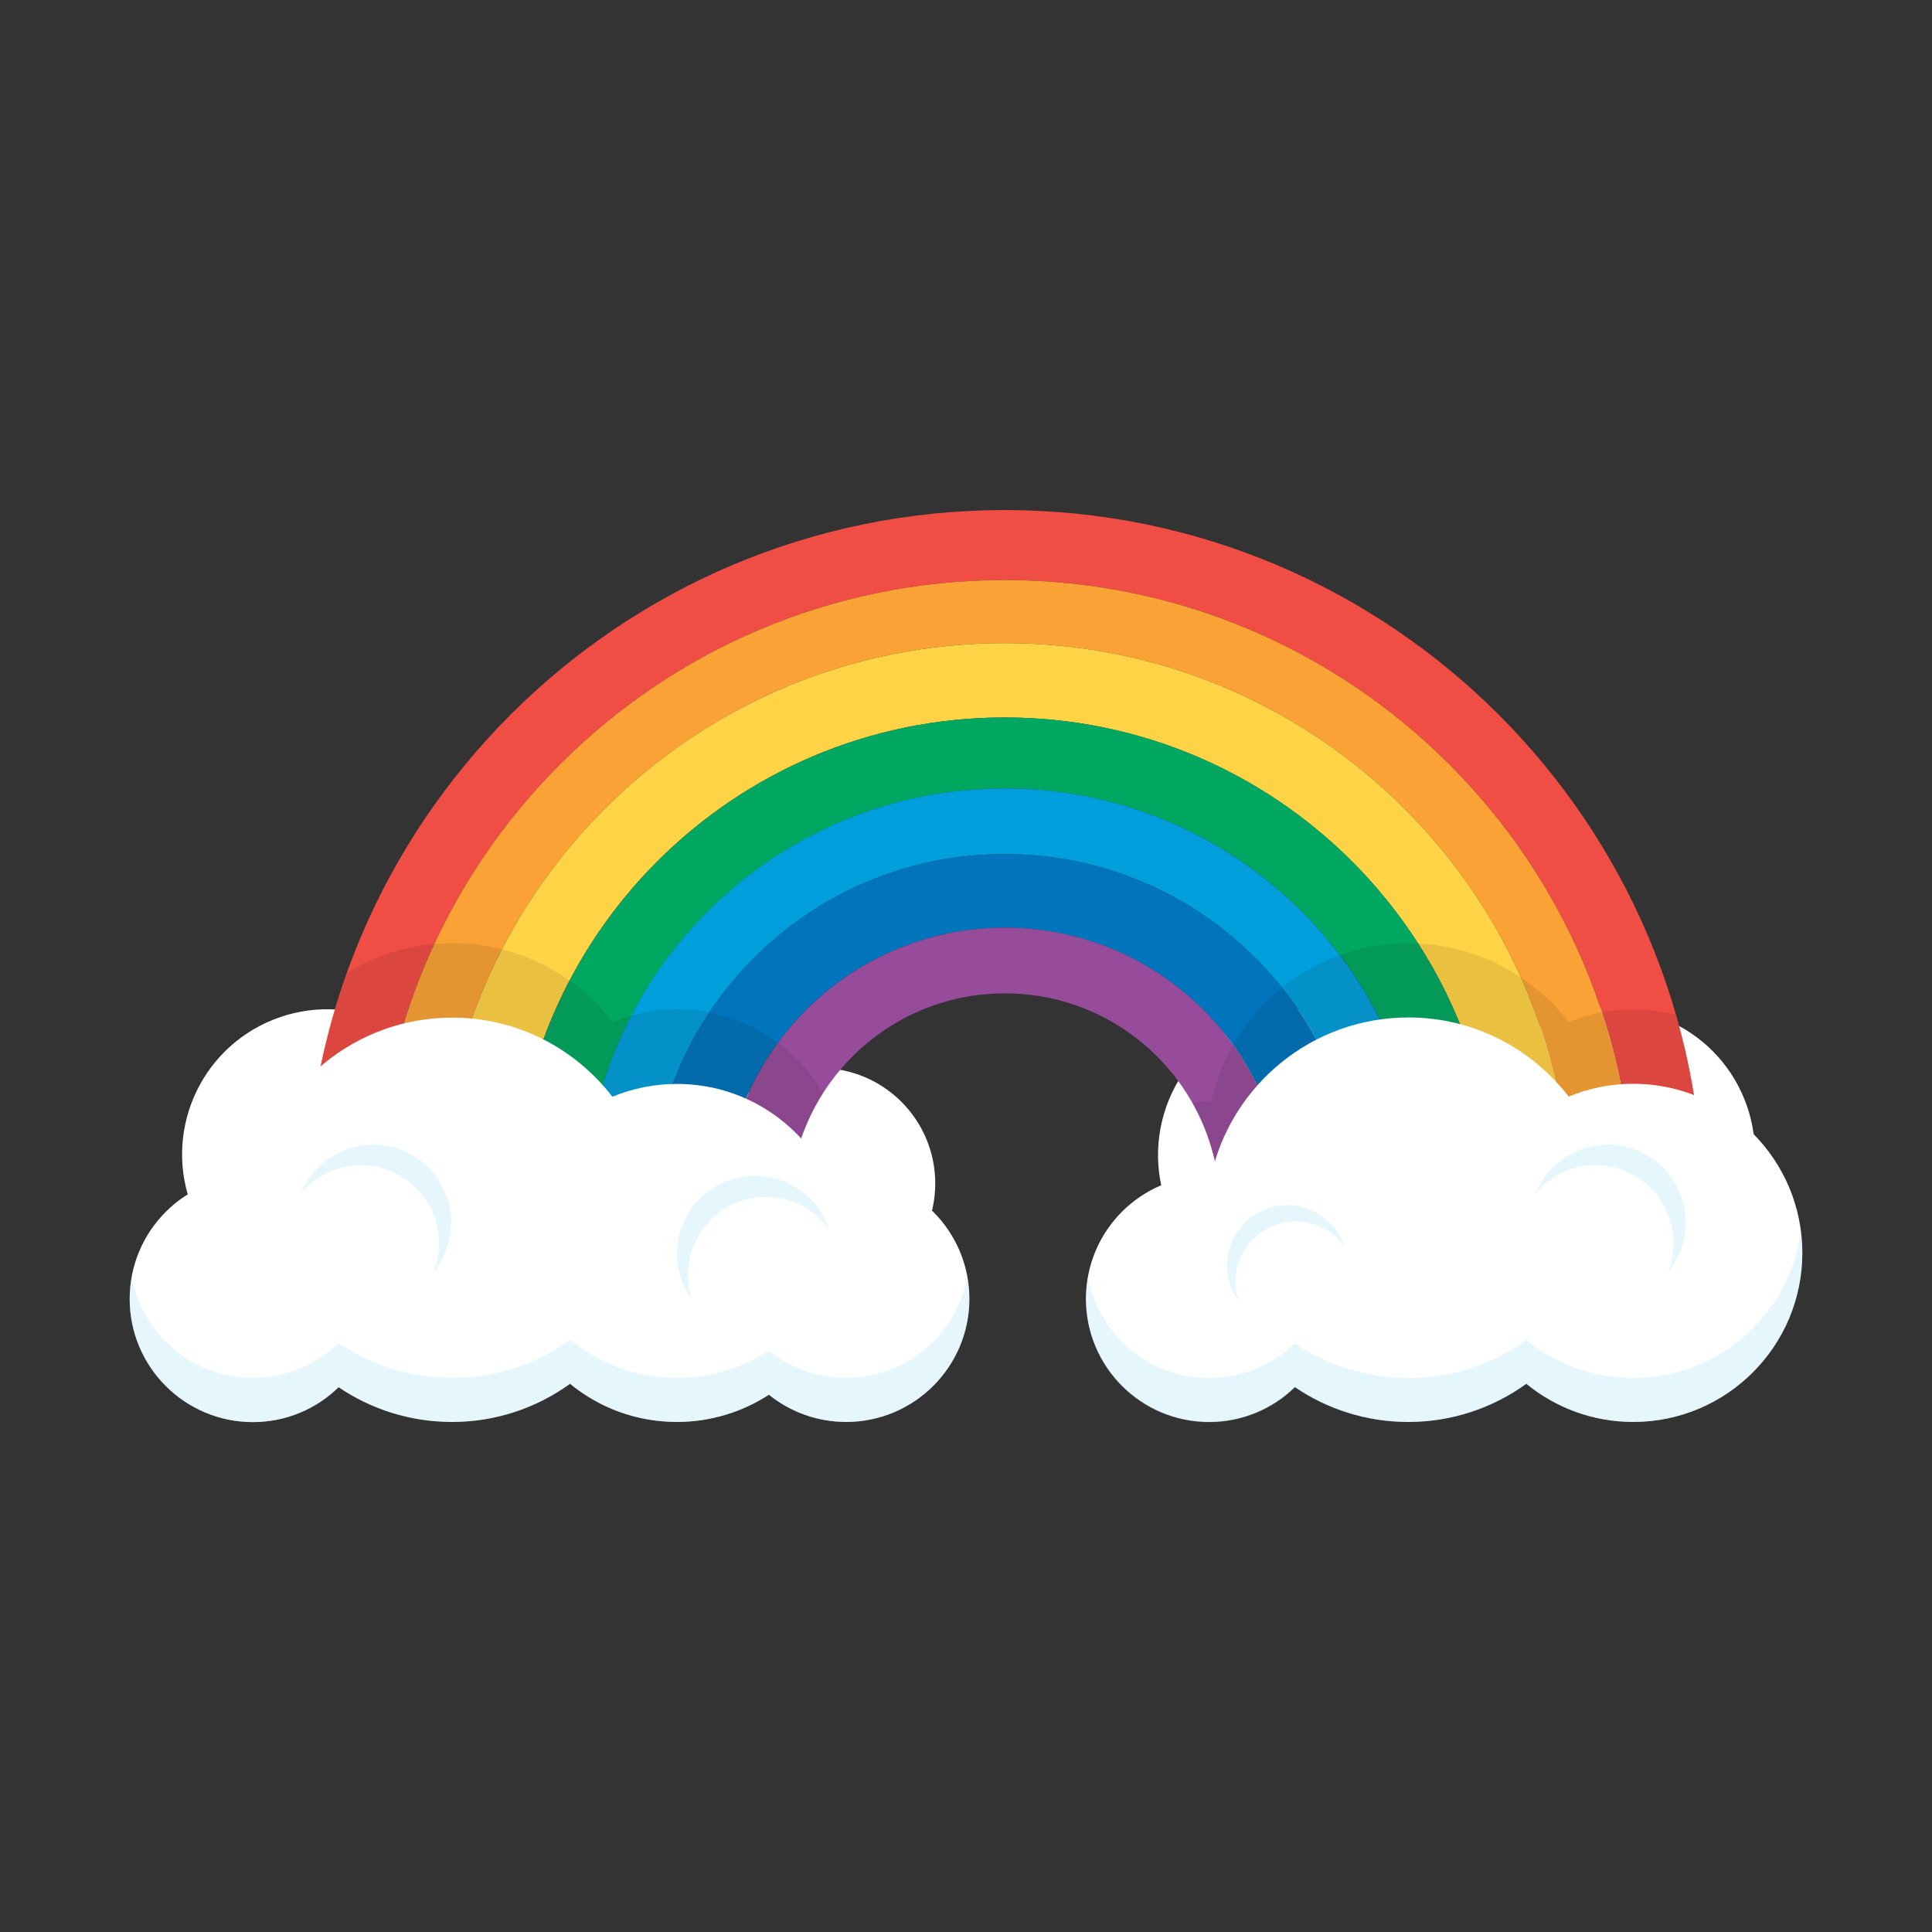 <svg enable-background="new 0 0 125 125" viewBox="0 0 125 125" xmlns="http://www.w3.org/2000/svg"><rect x="0" y="0" width="125" height="125" fill="#333333" stroke="none"/><ellipse cx="21.13" cy="74.66" fill="#fff" rx="9.38" ry="9.38" transform="matrix(.928 -.374 .374 .928 -26.364 13.304)"/><circle cx="53.04" cy="76.57" fill="#fff" r="7.47"/><ellipse cx="84.29" cy="74.66" fill="#fff" rx="9.38" ry="9.38" transform="matrix(.234 -.972 .972 .234 -7.99 139.181)"/><ellipse cx="104.21" cy="74.66" fill="#fff" rx="9.38" ry="9.38" transform="matrix(.927 -.374 .374 .927 -20.359 44.388)"/><path d="m110.2 78.2c0-24.97-20.23-45.2-45.2-45.2s-45.2 20.23-45.2 45.2h4.53c0-22.46 18.21-40.67 40.67-40.67s40.67 18.21 40.67 40.67z" fill="#f04d45"/><path d="m105.67 78.2c0-22.46-18.21-40.67-40.67-40.67s-40.67 18.21-40.67 40.67h4.08c0-20.21 16.38-36.59 36.59-36.59s36.59 16.38 36.59 36.59z" fill="#faa235"/><path d="m101.59 78.2c0-20.21-16.38-36.59-36.59-36.59s-36.59 16.38-36.59 36.59h4.81c0-17.55 14.23-31.78 31.78-31.78s31.78 14.23 31.78 31.78z" fill="#ffd346"/><path d="m96.78 78.2c0-17.55-14.23-31.78-31.78-31.78s-31.77 14.23-31.77 31.78h4.59c0-15.02 12.17-27.19 27.19-27.19s27.19 12.17 27.19 27.19z" fill="#00a760"/><path d="m42.06 78.2c0-12.67 10.27-22.94 22.94-22.94s22.94 10.27 22.94 22.94h4.25c0-15.02-12.17-27.19-27.19-27.19s-27.19 12.17-27.19 27.19z" fill="#009edb"/><path d="m87.94 78.2c0-12.67-10.27-22.94-22.94-22.94s-22.94 10.27-22.94 22.94h4.76c0-10.04 8.14-18.18 18.18-18.18s18.18 8.14 18.18 18.18z" fill="#0074bc"/><path d="m83.19 78.2c0-10.04-8.14-18.18-18.18-18.18s-18.18 8.14-18.18 18.18h4.25c0-7.7 6.24-13.93 13.93-13.93 7.7 0 13.93 6.24 13.93 13.93z" fill="#964c9b"/><path d="m43.8 65.3c-1.48 0-2.89.29-4.17.83-2.39-3.11-6.15-5.11-10.37-5.11-2.49 0-4.82.7-6.8 1.91-1.71 4.77-2.65 9.91-2.65 15.27h31.27c0-2.75.8-5.32 2.18-7.48-1.91-3.24-5.43-5.42-9.46-5.42zm64.64.36c-.88-.23-1.81-.35-2.77-.35-1.48 0-2.89.29-4.17.83-2.39-3.11-6.15-5.11-10.37-5.11-6.25 0-11.47 4.38-12.77 10.24-.04 0-.08 0-.12 0-.37 0-.74.03-1.1.08 1.15 2.03 1.81 4.37 1.81 6.87h31.27c-.02-4.37-.63-8.58-1.78-12.56z" fill="#201510" opacity=".1"/><path d="m105.67 70.12c-1.48 0-2.9.3-4.18.83-2.39-3.11-6.14-5.12-10.36-5.12-6.25 0-11.47 4.38-12.77 10.24-.04 0-.09-.01-.13-.01-4.4 0-7.97 3.57-7.97 7.97s3.57 7.97 7.97 7.97c2.16 0 4.12-.86 5.55-2.26 2.09 1.43 4.62 2.26 7.34 2.26 2.85 0 5.48-.92 7.63-2.47 1.89 1.54 4.29 2.47 6.92 2.47 6.04 0 10.94-4.9 10.94-10.94s-4.9-10.94-10.94-10.94zm-50.93 5.95c-.4 0-.79.04-1.17.1-1.8-3.58-5.49-6.04-9.77-6.04-1.48 0-2.9.3-4.18.83-2.39-3.11-6.14-5.12-10.36-5.12-6.25 0-11.47 4.38-12.77 10.24-.04 0-.09-.01-.13-.01-4.4 0-7.97 3.57-7.97 7.97s3.57 7.97 7.97 7.97c2.16 0 4.12-.86 5.55-2.26 2.09 1.42 4.62 2.25 7.34 2.25 2.85 0 5.48-.92 7.63-2.47 1.89 1.55 4.29 2.47 6.92 2.47 2.19 0 4.23-.65 5.95-1.76 1.37 1.1 3.1 1.76 5 1.76 4.4 0 7.97-3.57 7.97-7.97-.01-4.4-3.58-7.96-7.98-7.96z" fill="#fff"/><g fill="#a9e0f6"><path d="m54.74 89.15c-1.89 0-3.63-.66-4.99-1.76-1.71 1.11-3.76 1.76-5.95 1.76-2.62 0-5.03-.92-6.91-2.46-2.15 1.55-4.79 2.46-7.64 2.46-2.72 0-5.25-.83-7.34-2.25-1.44 1.39-3.39 2.25-5.55 2.25-3.91 0-7.17-2.82-7.84-6.54-.08.46-.13.94-.13 1.43 0 4.4 3.57 7.97 7.97 7.97 2.16 0 4.12-.86 5.55-2.25 2.09 1.41 4.62 2.24 7.34 2.24 2.85 0 5.49-.91 7.64-2.46 1.88 1.54 4.29 2.46 6.91 2.46 2.19 0 4.24-.65 5.95-1.76 1.37 1.1 3.1 1.76 4.99 1.76 4.4 0 7.97-3.57 7.97-7.97 0-.49-.04-.96-.13-1.43-.67 3.73-3.92 6.55-7.84 6.55zm61.78-9.51c-.7 5.37-5.29 9.52-10.85 9.52-2.62 0-5.03-.92-6.91-2.46-2.15 1.55-4.79 2.46-7.64 2.46-2.72 0-5.25-.83-7.34-2.25-1.44 1.39-3.39 2.25-5.55 2.25-3.91 0-7.17-2.82-7.84-6.54-.08.46-.13.94-.13 1.43 0 4.4 3.57 7.97 7.97 7.97 2.16 0 4.12-.86 5.55-2.25 2.09 1.4 4.62 2.23 7.34 2.23 2.85 0 5.49-.91 7.64-2.46 1.88 1.54 4.29 2.46 6.91 2.46 6.04 0 10.94-4.9 10.94-10.94 0-.48-.03-.96-.09-1.42z" opacity=".3"/><path d="m44.51 82.48c0-2.79 2.26-5.04 5.04-5.04 1.68 0 3.17.82 4.08 2.08-.67-2.01-2.56-3.45-4.79-3.45-2.79 0-5.04 2.26-5.04 5.04 0 1.11.36 2.13.96 2.96-.16-.5-.25-1.03-.25-1.59z" opacity=".3"/><path d="m79.93 82.93c0-2.15 1.75-3.9 3.9-3.9 1.3 0 2.45.63 3.16 1.61-.52-1.55-1.98-2.67-3.7-2.67-2.15 0-3.9 1.75-3.9 3.9 0 .86.28 1.65.74 2.29-.13-.39-.2-.8-.2-1.23z" opacity=".3"/><path d="m20.68 76.16c2.36-1.48 5.47-.76 6.95 1.6.89 1.42.98 3.12.4 4.56 1.35-1.63 1.57-4 .39-5.89-1.48-2.36-4.59-3.08-6.95-1.6-.94.59-1.62 1.43-2 2.39.33-.41.74-.77 1.21-1.06z" opacity=".3"/><path d="m100.56 76.16c2.36-1.48 5.47-.76 6.95 1.6.89 1.42.98 3.12.4 4.56 1.35-1.63 1.57-4 .39-5.89-1.48-2.36-4.59-3.08-6.95-1.6-.94.59-1.62 1.43-2 2.39.33-.41.74-.77 1.21-1.06z" opacity=".3"/></g></svg>